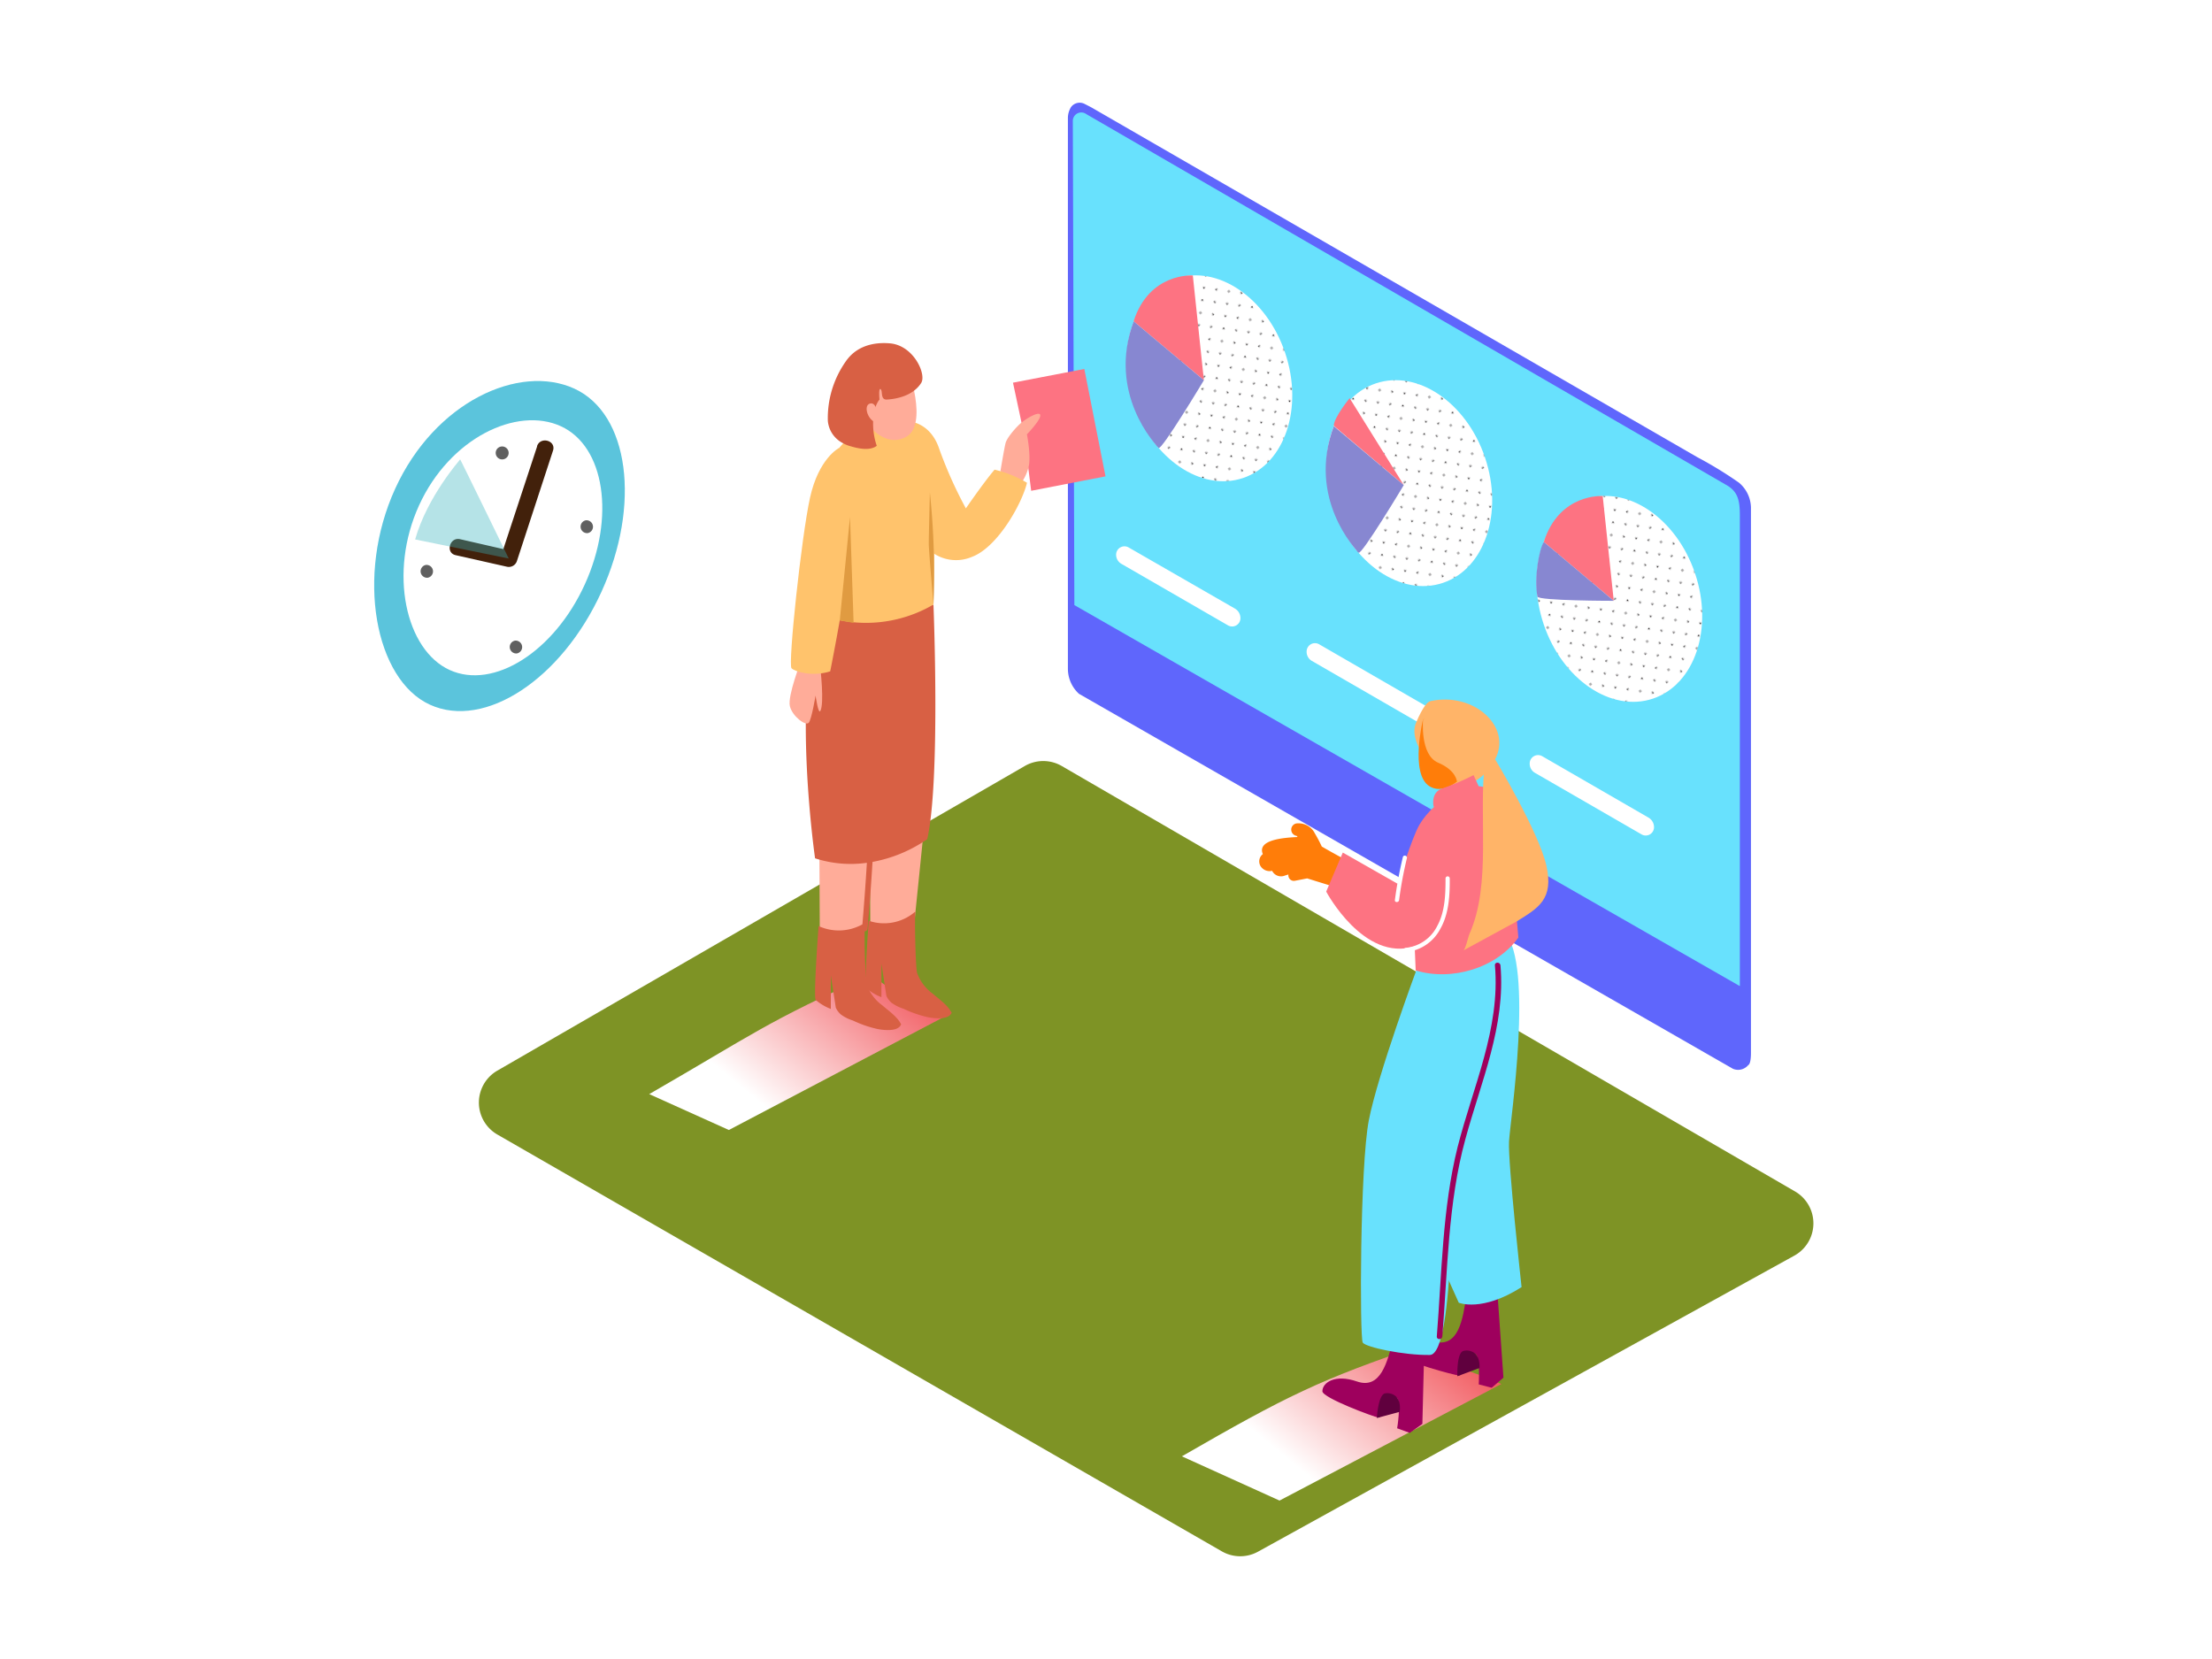 <svg xmlns="http://www.w3.org/2000/svg" xmlns:xlink="http://www.w3.org/1999/xlink" viewBox="0 0 400 300"><defs><linearGradient id="linear-gradient" x1="167.85" y1="162.38" x2="137.4" y2="199.36" gradientUnits="userSpaceOnUse"><stop offset="0" stop-color="#ed1c24"/><stop offset="1" stop-color="#fff"/></linearGradient><linearGradient id="linear-gradient-2" x1="266.27" y1="228.03" x2="235.19" y2="265.77" xlink:href="#linear-gradient"/><pattern id="_10_dpi_10_" data-name="10 dpi 10%" width="28.8" height="28.8" patternTransform="matrix(-0.21, 0.07, 0.07, 0.21, -6.4, 3.9)" patternUnits="userSpaceOnUse" viewBox="0 0 28.8 28.8"><rect width="28.8" height="28.8" fill="none"/><circle cx="28.8" cy="28.8" r="0.72" fill="#231f20"/><circle cx="14.4" cy="28.8" r="0.72" fill="#231f20"/><circle cx="28.8" cy="14.4" r="0.72" fill="#231f20"/><circle cx="14.4" cy="14.4" r="0.72" fill="#231f20"/><circle cx="7.2" cy="21.6" r="0.72" fill="#231f20"/><circle cx="21.6" cy="21.6" r="0.72" fill="#231f20"/><circle cx="7.2" cy="7.2" r="0.72" fill="#231f20"/><circle cx="21.6" cy="7.2" r="0.72" fill="#231f20"/><circle cy="28.8" r="0.72" fill="#231f20"/><circle cy="14.4" r="0.72" fill="#231f20"/><circle cx="28.8" r="0.72" fill="#231f20"/><circle cx="14.4" r="0.72" fill="#231f20"/><circle r="0.72" fill="#231f20"/></pattern><pattern id="_10_dpi_10_3" data-name="10 dpi 10%" width="28.8" height="28.8" patternTransform="matrix(-0.21, 0.07, 0.07, 0.21, -8.76, 8.82)" patternUnits="userSpaceOnUse" viewBox="0 0 28.8 28.8"><rect width="28.8" height="28.8" fill="none"/><circle cx="28.8" cy="28.8" r="0.72" fill="#231f20"/><circle cx="14.4" cy="28.8" r="0.72" fill="#231f20"/><circle cx="28.8" cy="14.4" r="0.72" fill="#231f20"/><circle cx="14.4" cy="14.4" r="0.72" fill="#231f20"/><circle cx="7.2" cy="21.6" r="0.72" fill="#231f20"/><circle cx="21.6" cy="21.6" r="0.72" fill="#231f20"/><circle cx="7.2" cy="7.2" r="0.72" fill="#231f20"/><circle cx="21.6" cy="7.2" r="0.72" fill="#231f20"/><circle cy="28.8" r="0.72" fill="#231f20"/><circle cy="14.4" r="0.72" fill="#231f20"/><circle cx="28.8" r="0.72" fill="#231f20"/><circle cx="14.4" r="0.72" fill="#231f20"/><circle r="0.72" fill="#231f20"/></pattern><pattern id="_10_dpi_10_5" data-name="10 dpi 10%" width="28.8" height="28.8" patternTransform="matrix(-0.21, 0.07, 0.07, 0.21, 0.78, 5.55)" patternUnits="userSpaceOnUse" viewBox="0 0 28.8 28.8"><rect width="28.8" height="28.8" fill="none"/><circle cx="28.8" cy="28.8" r="0.72" fill="#231f20"/><circle cx="14.4" cy="28.8" r="0.72" fill="#231f20"/><circle cx="28.8" cy="14.4" r="0.72" fill="#231f20"/><circle cx="14.4" cy="14.4" r="0.72" fill="#231f20"/><circle cx="7.2" cy="21.6" r="0.72" fill="#231f20"/><circle cx="21.6" cy="21.6" r="0.72" fill="#231f20"/><circle cx="7.2" cy="7.2" r="0.72" fill="#231f20"/><circle cx="21.6" cy="7.2" r="0.72" fill="#231f20"/><circle cy="28.8" r="0.72" fill="#231f20"/><circle cy="14.4" r="0.72" fill="#231f20"/><circle cx="28.8" r="0.72" fill="#231f20"/><circle cx="14.4" r="0.72" fill="#231f20"/><circle r="0.72" fill="#231f20"/></pattern></defs><title>121-130</title><g style="isolation:isolate"><g id="Layer_2" data-name="Layer 2"><path d="M324.58,215.44,192,138.52a6.67,6.67,0,0,0-6.69,0L89.94,193.6a6.67,6.67,0,0,0,0,11.56l131,75.37a6.67,6.67,0,0,0,6.55.06l97-53.54A6.67,6.67,0,0,0,324.58,215.44Z" fill="#7e9325"/><path d="M157.71,176.19c-19.33,8.68-21.39,10.76-40.31,21.66l14.4,6.49,40.09-21.07C166.5,180.69,161.94,180.38,157.71,176.19Z" fill="url(#linear-gradient)" style="mix-blend-mode:multiply"/><path d="M257.29,243.16c-18.56,6.27-24.66,9.29-43.57,20.19l17.66,8,40.09-21.07C266.07,247.66,261.52,247.34,257.29,243.16Z" fill="url(#linear-gradient-2)" style="mix-blend-mode:multiply"/><path d="M98.59,98.87c-.14-.39-.72-.12-.58.26.41,1.14.45,2.88-.62,3.7a1.2,1.2,0,0,1-.25.15,1,1,0,0,0,0-.47,2.14,2.14,0,0,0-.42-.87,4.85,4.85,0,0,1-.38-.54,6.89,6.89,0,0,1,.63-.73c.28-.29-.12-.79-.4-.49l-.36.39a.32.32,0,0,0-.5.12,1,1,0,0,0-.06.63,2.35,2.35,0,0,0-.31.84c-.73.65-.28,2.18.91,1.89l.15-.05a1.29,1.29,0,0,0,.33,0,2.23,2.23,0,0,0,1.81-1.5A4.64,4.64,0,0,0,98.59,98.87ZM96,102.23l0,0a.24.24,0,0,0,.19-.22l.11.17a.78.78,0,0,1,.08.81A.89.89,0,0,1,96,102.23Z" fill="#ff413b"/><path d="M95.51,83.38c.28-.3-.24-.68-.51-.37a2.29,2.29,0,0,0,.28,3.27c.32.26.69-.26.37-.51A1.65,1.65,0,0,1,95.51,83.38Z" fill="#ff413b"/><path d="M110.43,88.3l-.33,0-.39-.39c-.29-.28-.79.12-.49.4l.09.08a12.56,12.56,0,0,0-2.62.69c-.38.15-.12.73.26.58a11.5,11.5,0,0,1,2-.56,2.07,2.07,0,0,0-.35,1.44,1.07,1.07,0,0,0,.42.65.32.32,0,0,0,.57.2,1,1,0,0,0,.26,0,1.51,1.51,0,0,0,1.08-1.33,1.79,1.79,0,0,0-.27-1l.14-.31A.32.32,0,0,0,110.43,88.3Zm-1.14,2.24a.91.91,0,0,1,0-.58,2.78,2.78,0,0,1,.54-1h0l.08.11Z" fill="#ff413b"/><path d="M82.34,121.2c-.39-.13-.62.46-.23.59.84.28,2.15.71,2,1.82-.06.57-.5.9-1,.6a2.54,2.54,0,0,1-.82-1.13c-.18-.37-.76-.11-.58.26a2.78,2.78,0,0,0,1.38,1.56,1.23,1.23,0,0,0,1.51-.61C85.46,122.66,83.61,121.63,82.34,121.2Z" fill="#ff413b"/><path d="M81.36,94c-.28-.29-.78.11-.49.4a1.94,1.94,0,1,1-3,2.42c-.23-.34-.72.06-.49.4a2.57,2.57,0,1,0,4-3.22Z" fill="#ff413b"/><path d="M103.84,70.27c9.91,4.52,12.11,21,4.91,36.77s-21.08,24.91-31,20.39-13.49-23.27-6.29-39.05S93.93,65.75,103.84,70.27Z" fill="#68e1fd"/><path d="M103.84,70.27c9.91,4.52,12.11,21,4.91,36.77s-21.08,24.91-31,20.39-13.49-23.27-6.29-39.05S93.93,65.75,103.84,70.27Z" opacity="0.13"/><path d="M101.41,77.07c7.95,3.63,9.89,16.44,4.34,28.61s-16.5,19.1-24.45,15.47-11.08-17.59-5.52-29.77S93.46,73.44,101.41,77.07Z" fill="#fff"/><path d="M97.14,80.69l-6.56,19.93,1.85-1L83.19,97.5c-1.88-.42-2.68,2.47-.8,2.89l9.23,2.08a1.54,1.54,0,0,0,1.85-1L100,81.49c.6-1.84-2.29-2.63-2.89-.8Z" fill="#42210b"/><path d="M90.62,80.75A1.17,1.17,0,0,0,91,83.06,1.17,1.17,0,0,0,90.62,80.75Z" fill="#606060"/><path d="M93.12,115.85a1.17,1.17,0,0,0,.36,2.31A1.17,1.17,0,0,0,93.12,115.85Z" fill="#606060"/><path d="M105.93,94.09a1.17,1.17,0,0,0,.36,2.31A1.17,1.17,0,0,0,105.93,94.09Z" fill="#606060"/><path d="M77,102.16a1.17,1.17,0,0,0,.36,2.31A1.17,1.17,0,0,0,77,102.16Z" fill="#606060"/><path d="M92,101s-8.77-18-8.79-17.93-5.95,6.73-8.14,14.48Z" fill="#36b2bf" opacity="0.37"/><path d="M313.37,193.27a2.39,2.39,0,0,0,2.77-.67s.49-.09.49-2.22V91.75a6.05,6.05,0,0,0-2.16-4.46,71.33,71.33,0,0,0-7.55-4.62L197.32,19.4l-1.23-.63a1.94,1.94,0,0,0-2.44.63,3.93,3.93,0,0,0-.54,1.79c0,1,0,11,0,11v88.74a6.14,6.14,0,0,0,2,4.53Z" fill="#5f66fc"/><path d="M314.62,178.32V93.22c0-2.83-.39-4.41-2.57-5.59l-115.62-67A1.53,1.53,0,0,0,194,21.91l.28,87.51Z" fill="#68e1fd"/><path d="M201.83,100.26v.06a1.89,1.89,0,0,0,.94,1.63l19.28,11.13a1.5,1.5,0,0,0,2.26-1.3h0a2,2,0,0,0-1-1.73L204.1,99A1.51,1.51,0,0,0,201.83,100.26Z" fill="#fff"/><path d="M236.28,117.82v.06a1.89,1.89,0,0,0,.94,1.63l19.28,11.13a1.5,1.5,0,0,0,2.26-1.3h0a2,2,0,0,0-1-1.73l-19.21-11.1A1.51,1.51,0,0,0,236.28,117.82Z" fill="#fff"/><path d="M276.62,138.06v.06a1.89,1.89,0,0,0,.94,1.63l19.28,11.13a1.5,1.5,0,0,0,2.26-1.3h0a2,2,0,0,0-1-1.73l-19.21-11.1A1.51,1.51,0,0,0,276.62,138.06Z" fill="#fff"/><ellipse cx="218.71" cy="68.42" rx="14.44" ry="19.03" transform="translate(-10.4 73.44) rotate(-18.63)" fill="#fff"/><ellipse cx="218.71" cy="68.42" rx="14.44" ry="19.03" transform="translate(-10.4 73.44) rotate(-18.63)" fill="url(#_10_dpi_10_)"/><path d="M217.7,68.76l-2-18.95s-7.86-.58-10.71,8.29Z" fill="#fd7382"/><path d="M217.7,68.76S210,81.59,209.5,81,200.15,71.2,205,58.1Z" fill="#8787d1"/><ellipse cx="254.86" cy="87.38" rx="14.44" ry="19.03" transform="translate(-14.56 85.98) rotate(-18.63)" fill="#fff"/><ellipse cx="254.86" cy="87.38" rx="14.44" ry="19.03" transform="translate(-14.56 85.98) rotate(-18.63)" fill="url(#_10_dpi_10_3)"/><path d="M253.85,87.72,244.06,72s-2.87,3.5-2.87,5Z" fill="#fd7382"/><path d="M253.85,87.72s-7.69,12.83-8.19,12.22-9.35-9.78-4.47-22.88Z" fill="#8787d1"/><ellipse cx="292.83" cy="108.31" rx="14.44" ry="19.03" transform="translate(-19.25 99.21) rotate(-18.63)" fill="#fff"/><ellipse cx="292.83" cy="108.31" rx="14.44" ry="19.03" transform="translate(-19.25 99.21) rotate(-18.63)" fill="url(#_10_dpi_10_5)"/><path d="M291.82,108.65l-2-18.95S282,89.13,279.16,98Z" fill="#fd7382"/><path d="M291.82,108.65s-13.66,0-13.81-.77c-.64-3.41.3-8.51,1.15-9.89Z" fill="#8787d1"/><path d="M245.46,156.58q-3.27-1.66-6.44-3.5a25.75,25.75,0,0,0-1.25-2.37,3.29,3.29,0,0,0-3.38-1.8,1.14,1.14,0,0,0,.08,2.24l.18.21c-2.63.12-7.36.51-6.29,3.09a2,2,0,0,0-.27.26,1.66,1.66,0,0,0,.16,2.28,1.92,1.92,0,0,0,1.79.48,1.8,1.8,0,0,0,2.31.86l.64-.2a1,1,0,0,0,1.23,1.13l2.17-.42c4.92,1.57,7.37,2.14,9.22,3.4.77.52,0,.72,0,0a1,1,0,0,0-.24-1.48l-.21-.15a1,1,0,0,0,.18-1.52l-.26-.3A1.17,1.17,0,0,0,245.46,156.58Z" fill="#ff7d09"/><path d="M270.67,232.19l1.2,16.93-2.12,1.83-2.35-.61s.3-4.48-.52-5.46-2.24,3.88-3,3.86-10.4-2.59-10.53-3.76c-.18-1.56,2-3.35,6-2.36,4.4,1.07,5.17-3.89,5.87-8.65" fill="#9e005d"/><path d="M263.79,235.57s4.18,1.77,11.36-2.82c0,0-2.48-22.45-2.27-26.32s4.53-31.78-.8-37.94-14.9,53-14.45,53.37" fill="#68e1fd"/><path d="M267.27,245.53l-.4-.65a2.36,2.36,0,0,0-2.33-.56c-1.16.54-1,4.55-1,4.55l4-1.49A4.36,4.36,0,0,0,267.27,245.53Z" fill="#60003e"/><path d="M257.63,240.49l-.42,17-2.28,1.62-2.28-.83s.73-4.43,0-5.49-2.6,3.65-3.39,3.55-10.1-3.56-10.13-4.75c0-1.58,2.28-3.15,6.24-1.78,4.28,1.48,5.52-3.38,6.66-8.05" fill="#9e005d"/><path d="M253,253.44l-.34-.69a2.36,2.36,0,0,0-2.27-.77c-1.2.42-1.41,4.44-1.41,4.44l4.12-1.11A4.36,4.36,0,0,0,253,253.44Z" fill="#60003e"/><path d="M256.24,175.12s-7.1,19.15-8.71,27.44-1.67,39.39-1.1,40.23,7.48,2.31,12.13,2.23,4-36.76,4-36.76,12.68-32.13,9.29-35.65S256.24,175.12,256.24,175.12Z" fill="#68e1fd"/><path d="M256,175.48c6.44,2,14.63-.4,18.57-5.94-.74-9.06-2.3-24-4.62-26.29-3.36-3.25-10.65,1.37-13.28,5.9-1.36,2.34-3.93,10.67-3.93,10.67l-9.92-5.65-3,7.06s6.8,12.81,16,9.89Z" fill="#fd7382"/><path d="M262.16,158.85a.38.38,0,0,0-.76,0c0,2.88-.09,6-1.48,8.55a7.18,7.18,0,0,1-5.7,4c-.49,0-.49.78,0,.76a7.85,7.85,0,0,0,6.2-4.13C262,165.3,262.18,162,262.16,158.85Z" fill="#fff"/><path d="M258.69,126.78c-.52.11-1.36.94-2.62,3.9s1.75,6.73,3.06,7.52,3.21,3.87,3.21,3.87,4.81,1.17,8-4.73S266.5,125.07,258.69,126.78Z" fill="#ffb468"/><path d="M257.33,130.07s-2.42,9.85,1.15,12.1,8.39-3.72,8.85-6.11S265.18,128.51,257.33,130.07Z" fill="#ff7d09"/><path d="M257.33,130.07s-.6,6.44,2.73,7.85,3.4,3.43,3.4,3.43,6.1-3.26,6.73-6.14S262,127.49,257.33,130.07Z" fill="#ffb468"/><path d="M268.53,137.8c-1.21,9.64,1.22,22-2.79,31.05-.25.55-.78,3.07-1.19,3.06l9.73-5.3c3.9-2.42,6.74-4,5.35-10.1s-9.24-19.17-9.24-19.17Z" fill="#ffb468"/><path d="M253.68,155a74.33,74.33,0,0,0-1.44,7.76c-.06.48.7.48.76,0a72.45,72.45,0,0,1,1.41-7.56C254.54,154.72,253.8,154.51,253.68,155Z" fill="#fff"/><path d="M267.38,142.16l-.91-2a43.17,43.17,0,0,1-5.57,2.39c-2.29.7-1.65,3.34-1.65,3.34S264.58,145.94,267.38,142.16Z" fill="#fd7382"/><path d="M271.33,174.56c-.06-.64-1.06-.64-1,0,1,11.46-4,22-6.75,32.87-2.77,11.08-2.85,22.9-3.76,34.24-.05.64.95.64,1,0,.95-11.85,1-24.17,4.17-35.69C267.79,195.64,272.3,185.5,271.33,174.56Z" fill="#9e005d"/><polyline points="185.19 78.61 183.18 69.2 196.08 66.72 199.91 86.14 186.47 88.75" fill="#fd7382"/><path d="M180.91,85.2s.66-4,.92-5.05,2-3,2.84-3.69c1-.84,3.38-2.23,3.45-1.36s-2.42,3.44-2.42,3.44.81,4.06.28,6a9,9,0,0,1-1.53,3.13" fill="#ffac99"/><path d="M179.85,84.93c-1.92,2.24-5.19,7-5.19,7a77.7,77.7,0,0,1-4.81-10.74c-1.62-4.92-5.57-5-5.57-5L167,98.33a7.32,7.32,0,0,0,8.78,2.36c4.67-1.76,9.07-9.72,9.93-13.39A20.59,20.59,0,0,0,179.85,84.93Z" fill="#ffc36c"/><polyline points="167.95 141.28 164.69 173.28 157.38 168.54 157.19 131.57" fill="#ffac99"/><path d="M172,183c-.72-1.33-2.24-2.36-3.36-3.33a8,8,0,0,1-2.8-3.74c-.28-.79-.52-11-.27-11l-.16,0a8.58,8.58,0,0,1-8.32,1.57c-.38,5.28-.74,11.76-.44,12.19a9.43,9.43,0,0,0,2.74,1.63l0-6.06.9,5.83a3.65,3.65,0,0,0,.93,1.24,7.32,7.32,0,0,0,2.16,1.08,20.79,20.79,0,0,0,4.51,1.55c1.1.2,3.69.51,4.21-.86Z" fill="#d86044"/><polyline points="158.83 143.43 155.56 175.44 148.24 167.91 148.07 133.72" fill="#ffac99"/><path d="M156.89,167.93q.52-6,.89-12.07a25.39,25.39,0,0,0,9.89-4.11c2.42-10.57,1.13-42.41,1.13-42.41l-20.65,1.78c-5,14.69-.76,44.09-.76,44.09a20.87,20.87,0,0,0,9.37.81q-.34,5.57-.81,11.13a8.76,8.76,0,0,1-7.92.31c-.41,5.44-.85,12.9-.53,13.36a9.43,9.43,0,0,0,2.74,1.63l0-6.06.9,5.83a3.65,3.65,0,0,0,.93,1.24,7.32,7.32,0,0,0,2.16,1.08,20.79,20.79,0,0,0,4.51,1.55c1.1.2,3.69.51,4.21-.86l-.06-.12c-.72-1.33-2.24-2.36-3.36-3.33a8,8,0,0,1-2.8-3.74,88.55,88.55,0,0,1-.37-9.63A.52.52,0,0,0,156.89,167.93Z" fill="#d86044"/><path d="M168.83,89.46c-.24-6.4-.48-15.79-9.44-13.68a1.09,1.09,0,0,1-.58,0,18.73,18.73,0,0,0-7.14,5.32c-4.34,5.51-3.52,30-3.52,30a24.1,24.1,0,0,0,20.65-1.78C168.89,102.71,169.08,96.09,168.83,89.46Z" fill="#ffc36c"/><path d="M148.33,120.65s.78,6.63,0,7.94c-.37.58-.85-2.81-.85-2.81s-.69,4.2-1.22,4.9-3-1.15-3.43-3,2-8.09,2-8.09Z" fill="#ffac99"/><path d="M153.69,97.85c.33,4.15-3.56,23.55-3.56,23.55-3.11,1-6.34.11-7-.56s1.78-23.69,3.34-30.81,5.21-9,5.21-9" fill="#ffc36c"/><path d="M164.06,66.26s4,10.68-.35,12.82c-3.62,1.8-6.91-1.87-7.83-4.3-1.09-2.87.66-6.87,2.65-9.13C160.29,63.64,163,63.38,164.06,66.26Z" fill="#ffac99"/><path d="M160.94,62.09c-3.21-.28-6.19.62-8,3.27a17.8,17.8,0,0,0-3.24,10.75,5,5,0,0,0,2.68,4,5.75,5.75,0,0,0,1.17.51c1.45.44,3.65,1,5,0-1-2.82-.91-6.64.49-8.37,0,0-.21-2.19.21-1.87s-.1,1.94,1.13,1.87,4.59-.46,6.2-3C167.57,67.69,165.22,62.46,160.94,62.09Z" fill="#d86044"/><path d="M158.58,74.45s-.2-1.82-1.31-1.46-.43,2.76.94,3.34" fill="#ffac99"/><path d="M168.15,89.06a139.5,139.5,0,0,1,.65,20.28s-.85-9.82-.85-11.07S168.15,89.06,168.15,89.06Z" fill="#e09b41"/><polygon points="151.86 112.19 153.71 93.48 154.36 112.65 151.86 112.19" fill="#e09b41"/></g></g></svg>